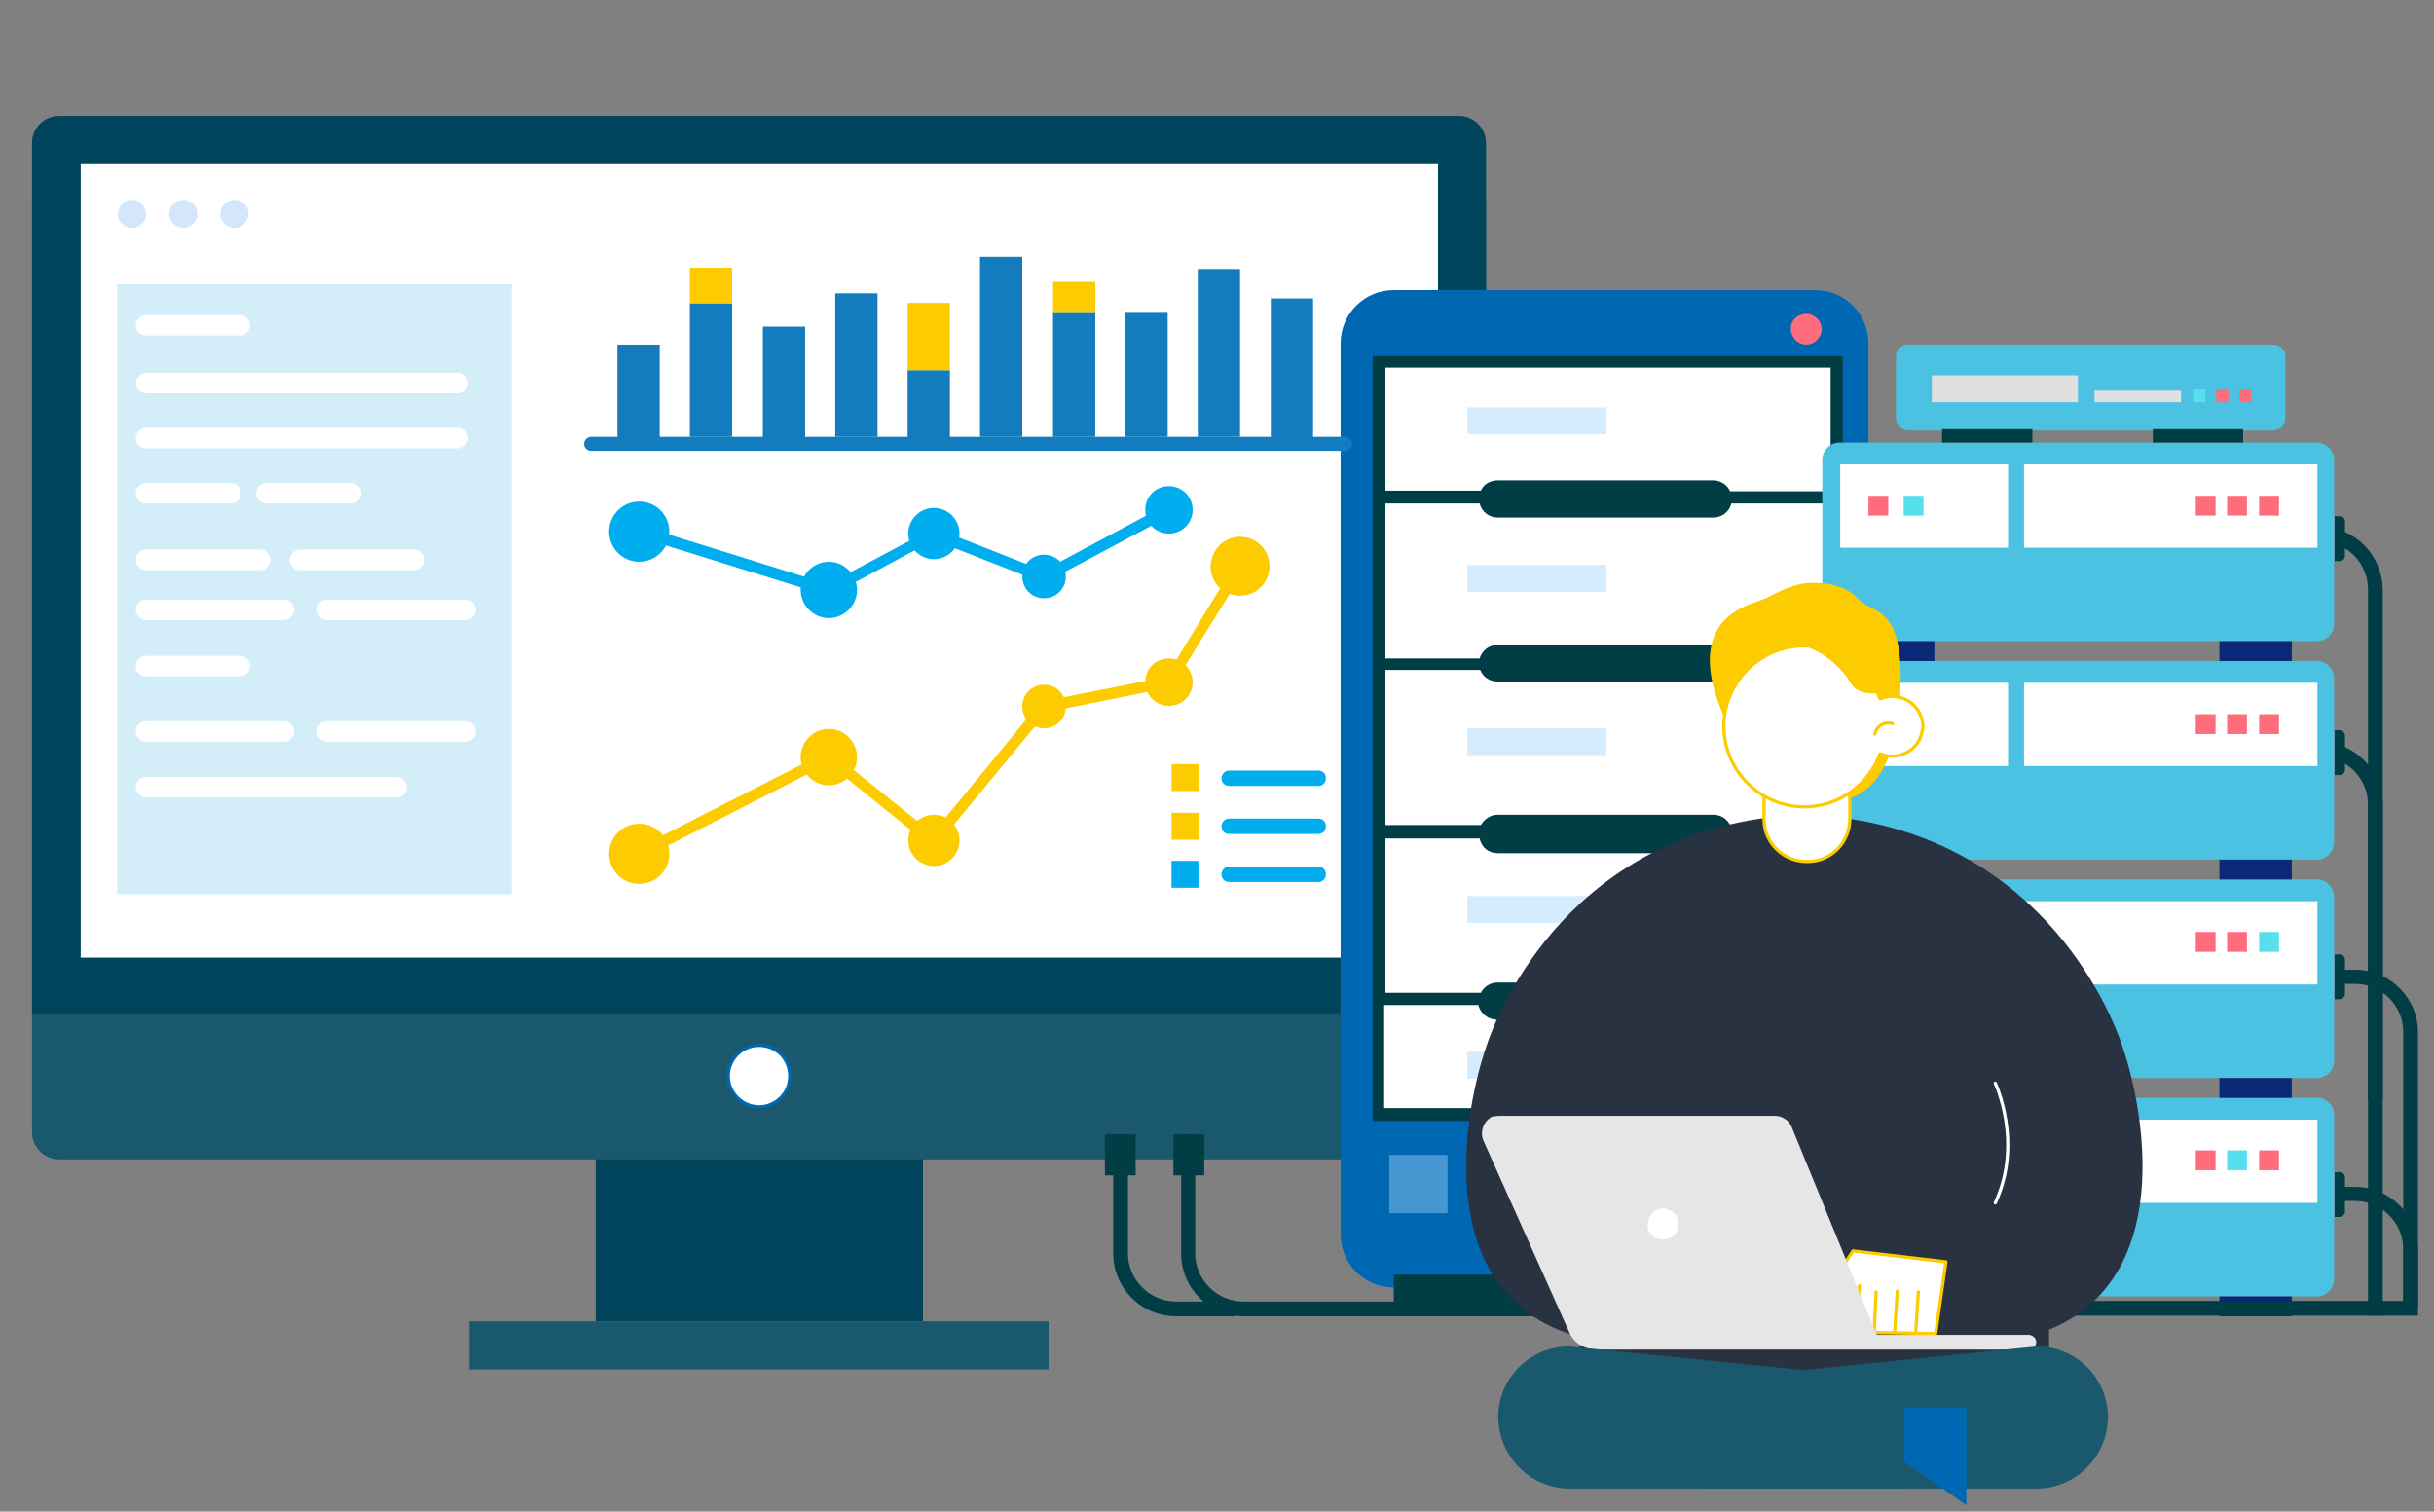 <?xml version="1.0" encoding="utf-8"?>
<!-- Generator: Adobe Illustrator 25.3.1, SVG Export Plug-In . SVG Version: 6.00 Build 0)  -->
<svg version="1.1" id="圖層_1" xmlns="http://www.w3.org/2000/svg" xmlns:xlink="http://www.w3.org/1999/xlink" x="0px" y="0px"
	 viewBox="0 0 380 236" style="enable-background:new 0 0 380 236;" xml:space="preserve">
<rect x="0" y="0" width="380" height="236" fill="#808080" stroke="none"/>
<style type="text/css">
	.st0{fill:#00455C;}
	.st1{fill:#1A586D;}
	.st2{fill:#FFFFFF;}
	.st3{fill:#FFFFFF;stroke:#0068B2;stroke-width:0.5;stroke-linecap:round;stroke-linejoin:round;}
	.st4{fill:#D4E6FC;}
	.st5{fill-rule:evenodd;clip-rule:evenodd;fill:#0068B2;}
	.st6{fill:#003D45;}
	.st7{fill:#4596D1;}
	.st8{fill:#00ADEE;}
	.st9{fill:#56DFED;}
	.st10{fill-rule:evenodd;clip-rule:evenodd;fill:#FF6D7D;}
	.st11{fill-rule:evenodd;clip-rule:evenodd;fill:#56DFED;}
	.st12{fill:#D4ECFD;}
	.st13{fill-rule:evenodd;clip-rule:evenodd;fill:#4BC2E2;}
	.st14{fill:#FF6D7D;}
	.st15{fill:#092978;}
	.st16{fill:#D3EDF9;}
	.st17{fill-rule:evenodd;clip-rule:evenodd;fill:#DFF2FC;}
	.st18{fill-rule:evenodd;clip-rule:evenodd;fill:#003D45;}
	.st19{fill-rule:evenodd;clip-rule:evenodd;fill:#FFFFFF;}
	.st20{fill-rule:evenodd;clip-rule:evenodd;fill:#FCCB00;}
	.st21{fill-rule:evenodd;clip-rule:evenodd;fill:#00ADEE;}
	.st22{fill:#FCCB00;}
	.st23{fill-rule:evenodd;clip-rule:evenodd;fill:#137CBF;}
	.st24{fill:#137CBF;}
	.st25{fill:#E0E0E0;}
	.st26{fill:#FCCB00;stroke:#FCCB00;stroke-miterlimit:10;}
	.st27{fill:#0068B2;}
	.st28{fill:#293241;}
	.st29{fill:#FFFFFF;stroke:#FCCB00;stroke-width:0.5;stroke-linecap:round;stroke-linejoin:round;}
	.st30{fill:none;stroke:#FFFFFF;stroke-width:0.5;stroke-linecap:round;stroke-linejoin:round;}
	.st31{fill:none;stroke:#FCCB00;stroke-width:0.5;stroke-linecap:round;stroke-linejoin:round;}
	.st32{fill:#E6E6E6;}
</style>
<g id="圖層_3">
	<rect x="93" y="178.7" class="st0" width="51.1" height="27.6"/>
	<path class="st1" d="M9.2,27.3h218.6c2.3,0,4.2,1.9,4.2,4.2v145.3c0,2.3-1.9,4.2-4.2,4.2H9.2c-2.3,0-4.2-1.9-4.2-4.2V31.5
		C5,29.2,6.9,27.3,9.2,27.3z"/>
	<path class="st0" d="M9.2,18.1h218.6c2.3,0,4.2,1.9,4.2,4.2v135.9l0,0H5l0,0V22.3C5,20,6.9,18.1,9.2,18.1
		C9.2,18.1,9.2,18.1,9.2,18.1z"/>
	<rect x="12.6" y="25.5" class="st2" width="211.9" height="124"/>
	<rect x="73.3" y="206.3" class="st1" width="90.4" height="7.5"/>
	<path class="st3" d="M123.3,168c0,2.7-2.2,4.8-4.8,4.8s-4.8-2.2-4.8-4.8c0-2.7,2.2-4.8,4.8-4.8C121.2,163.2,123.3,165.3,123.3,168
		C123.3,168,123.3,168,123.3,168z"/>
	<path class="st4" d="M22.8,33.4c0,1.2-1,2.2-2.2,2.2c-1.2,0-2.2-1-2.2-2.2c0-1.2,1-2.2,2.2-2.2c0,0,0,0,0,0
		C21.8,31.2,22.8,32.2,22.8,33.4z"/>
	<path class="st4" d="M30.8,33.4c0,1.2-1,2.2-2.2,2.2c-1.2,0-2.2-1-2.2-2.2s1-2.2,2.2-2.2c0,0,0,0,0,0
		C29.8,31.2,30.8,32.2,30.8,33.4z"/>
	<path class="st4" d="M38.8,33.4c0,1.2-1,2.2-2.2,2.2s-2.2-1-2.2-2.2c0-1.2,1-2.2,2.2-2.2c0,0,0,0,0,0
		C37.8,31.2,38.8,32.2,38.8,33.4z"/>
	<path class="st5" d="M217.6,45.3h65.8c4.6,0,8.3,3.7,8.3,8.3v139.1c0,4.6-3.7,8.3-8.3,8.3h-65.8c-4.6,0-8.3-3.7-8.3-8.3V53.6
		C209.3,49,213,45.3,217.6,45.3"/>
	<rect x="215.3" y="56.5" class="st2" width="71.4" height="117.5"/>
	<path class="st6" d="M214.3,68.6v-13h73.4v119.4h-73.4V68.6z M233.8,75h33.7c1.1,0,2.2,0.7,2.6,1.7h15.7V57.4h-69.5v19.2h14.9
		C231.6,75.6,232.7,75,233.8,75L233.8,75z M233.8,100.7h33.7c1.3,0,2.4,0.8,2.8,2.1h15.5V78.6h-15.5c-0.3,1.3-1.5,2.2-2.8,2.2h-33.7
		c-1.3,0-2.5-0.9-2.8-2.2h-14.7v24.2H231C231.4,101.5,232.5,100.7,233.8,100.7L233.8,100.7z M233.8,127.2h33.7
		c1.1,0,2.1,0.6,2.6,1.6h15.7v-24.2h-15.6c-0.4,1.1-1.5,1.8-2.7,1.8h-33.7c-1.2,0-2.3-0.7-2.7-1.8h-14.8v24.2h14.9
		C231.7,127.9,232.7,127.2,233.8,127.2L233.8,127.2z M233.8,153.4h33.7c1.1,0,2.1,0.6,2.6,1.6h15.7v-24.1h-15.5
		c-0.3,1.3-1.5,2.3-2.8,2.3h-33.7c-1.4,0-2.5-0.9-2.8-2.3h-14.7V155h14.9C231.7,154,232.7,153.4,233.8,153.4L233.8,153.4z
		 M216.3,173h69.5v-16.1h-15.5c-0.3,1.3-1.5,2.3-2.9,2.3h-33.7c-1.4,0-2.6-1-2.9-2.3h-14.7V173z"/>
	<rect x="216.9" y="180.3" class="st7" width="9.1" height="9.1"/>
	<rect x="232.4" y="182.6" class="st8" width="4.6" height="4.6"/>
	<rect x="240.2" y="182.6" class="st8" width="4.6" height="4.6"/>
	<rect x="248.1" y="182.6" class="st9" width="4.6" height="4.6"/>
	<rect x="256" y="182.6" class="st8" width="4.6" height="4.6"/>
	<rect x="271.2" y="182.6" class="st8" width="4.6" height="4.6"/>
	<rect x="263.8" y="182.6" class="st9" width="4.6" height="4.6"/>
	<path class="st10" d="M281.7,177.6c1.8,0,3.2,1.4,3.2,3.2s-1.4,3.2-3.2,3.2c-1.8,0-3.2-1.4-3.2-3.2c0,0,0,0,0,0
		C278.5,179.1,279.9,177.6,281.7,177.6"/>
	<path class="st11" d="M281.7,186.9c1.1,0,1.9,0.9,1.9,1.9c0,1.1-0.9,1.9-1.9,1.9c-1.1,0-1.9-0.9-1.9-1.9c0,0,0,0,0,0
		C279.8,187.8,280.6,186.9,281.7,186.9"/>
	<rect x="217.6" y="199" class="st6" width="65.4" height="6.5"/>
	<rect x="229.1" y="88.2" class="st12" width="21.7" height="4.2"/>
	<rect x="229.1" y="63.6" class="st12" width="21.7" height="4.2"/>
	<rect x="229.1" y="164.2" class="st12" width="21.7" height="4.2"/>
	<rect x="229.1" y="139.9" class="st12" width="21.7" height="4.2"/>
	<rect x="229.1" y="113.7" class="st12" width="21.7" height="4.2"/>
	<path class="st13" d="M287.2,171.4h74.5c1.5,0,2.7,1.2,2.7,2.7v25.6c0,1.5-1.2,2.7-2.7,2.7h-74.5c-1.5,0-2.7-1.2-2.7-2.7v-25.6
		C284.5,172.6,285.7,171.4,287.2,171.4"/>
	<rect x="287.3" y="174.8" class="st2" width="26.2" height="13"/>
	<rect x="316" y="174.8" class="st2" width="45.8" height="13"/>
	<rect x="342.8" y="179.6" class="st14" width="3.1" height="3.1"/>
	<rect x="347.7" y="179.6" class="st9" width="3.1" height="3.1"/>
	<rect x="352.7" y="179.6" class="st14" width="3.1" height="3.1"/>
	<rect x="290.7" y="202.4" class="st15" width="11.3" height="3.1"/>
	<rect x="346.5" y="202.4" class="st15" width="11.3" height="3.1"/>
	<path class="st13" d="M287.2,137.3h74.5c1.5,0,2.7,1.2,2.7,2.7v25.6c0,1.5-1.2,2.7-2.7,2.7h-74.5c-1.5,0-2.7-1.2-2.7-2.7V140
		C284.5,138.5,285.7,137.3,287.2,137.3"/>
	<rect x="287.3" y="140.7" class="st2" width="26.2" height="13"/>
	<rect x="316" y="140.7" class="st2" width="45.8" height="13"/>
	<rect x="342.8" y="145.5" class="st14" width="3.1" height="3.1"/>
	<rect x="347.7" y="145.5" class="st14" width="3.1" height="3.1"/>
	<rect x="352.7" y="145.5" class="st9" width="3.1" height="3.1"/>
	<rect x="290.7" y="168.3" class="st15" width="11.3" height="3.1"/>
	<rect x="346.5" y="168.3" class="st15" width="11.3" height="3.1"/>
	<path class="st13" d="M287.2,103.2h74.5c1.5,0,2.7,1.2,2.7,2.7v25.6c0,1.5-1.2,2.7-2.7,2.7h-74.5c-1.5,0-2.7-1.2-2.7-2.7v-25.6
		C284.5,104.4,285.7,103.2,287.2,103.2"/>
	<rect x="287.3" y="106.6" class="st2" width="26.2" height="13"/>
	<rect x="316" y="106.6" class="st2" width="45.8" height="13"/>
	<rect x="342.8" y="111.5" class="st14" width="3.1" height="3.1"/>
	<rect x="347.7" y="111.5" class="st14" width="3.1" height="3.1"/>
	<rect x="352.7" y="111.5" class="st14" width="3.1" height="3.1"/>
	<rect x="290.7" y="134.2" class="st15" width="11.3" height="3.1"/>
	<rect x="346.5" y="134.2" class="st15" width="11.3" height="3.1"/>
	<path class="st13" d="M287.2,69.1h74.5c1.5,0,2.7,1.2,2.7,2.7v25.6c0,1.5-1.2,2.7-2.7,2.7h-74.5c-1.5,0-2.7-1.2-2.7-2.7V71.8
		C284.5,70.3,285.7,69.1,287.2,69.1"/>
	<rect x="287.3" y="72.5" class="st2" width="26.2" height="13"/>
	<rect x="316" y="72.5" class="st2" width="45.8" height="13"/>
	<rect x="342.8" y="77.4" class="st14" width="3.1" height="3.1"/>
	<rect x="347.7" y="77.4" class="st14" width="3.1" height="3.1"/>
	<rect x="352.7" y="77.4" class="st14" width="3.1" height="3.1"/>
	<rect x="290.7" y="100.1" class="st15" width="11.3" height="3.1"/>
	<rect x="346.5" y="100.1" class="st15" width="11.3" height="3.1"/>
	<rect x="291.7" y="77.4" class="st14" width="3.1" height="3.1"/>
	<rect x="297.2" y="77.4" class="st9" width="3.1" height="3.1"/>
	<rect x="18.3" y="44.4" class="st16" width="61.6" height="95.2"/>
	<path class="st17" d="M299.3,185.5h-15.3v2h16.2v-1C300.3,186,299.9,185.5,299.3,185.5"/>
	<path class="st18" d="M364.5,151.4h3.2c5.4,0,9.8,4.4,9.8,9.8v44.2h-82.6v-2.3h80.3v-42c0-4.1-3.4-7.5-7.5-7.5h-3.2V151.4z"/>
	<path class="st18" d="M364.5,185.3h3.2c5.4,0,9.8,4.4,9.8,9.8v9.2h-2.3V195c0-4.1-3.4-7.5-7.5-7.5h-3.2L364.5,185.3z"/>
	<path class="st18" d="M364.5,116.1c1.7,0.4,3.3,1.3,4.6,2.6c1.8,1.8,2.9,4.3,2.9,6.9v79.8h-2.3v-79.8c0-3.2-2.1-6.1-5.2-7.1V116.1z
		"/>
	<path class="st18" d="M364.5,82.5c4.4,1.1,7.4,5,7.5,9.5v79.8h-2.3V92c0-2-0.8-3.9-2.2-5.3c-0.8-0.8-1.9-1.5-3-1.8L364.5,82.5z"/>
	<path class="st19" d="M22.8,121.3h39.1c0.9,0,1.6,0.7,1.6,1.6l0,0c0,0.9-0.7,1.6-1.6,1.6H22.8c-0.9,0-1.6-0.7-1.6-1.6l0,0
		C21.2,122,21.9,121.3,22.8,121.3"/>
	<path class="st20" d="M99.8,128.6c2.6,0,4.7,2.1,4.7,4.7s-2.1,4.7-4.7,4.7c-2.6,0-4.7-2.1-4.7-4.7c0,0,0,0,0,0
		C95.1,130.7,97.2,128.6,99.8,128.6C99.8,128.6,99.8,128.6,99.8,128.6"/>
	<path class="st20" d="M129.4,113.8c2.4,0,4.4,2,4.4,4.4c0,2.4-2,4.4-4.4,4.4c-2.4,0-4.4-2-4.4-4.4c0,0,0,0,0,0
		C125,115.8,127,113.8,129.4,113.8C129.4,113.8,129.4,113.8,129.4,113.8"/>
	<path class="st20" d="M145.8,127.2c2.2,0,4,1.8,4,4s-1.8,4-4,4s-4-1.8-4-4S143.6,127.2,145.8,127.2"/>
	<path class="st20" d="M163,106.9c1.9,0,3.4,1.5,3.4,3.4s-1.5,3.4-3.4,3.4c-1.9,0-3.4-1.5-3.4-3.4S161.1,106.9,163,106.9L163,106.9"
		/>
	<path class="st20" d="M182.5,102.8c2.1,0,3.7,1.7,3.7,3.7c0,2.1-1.7,3.7-3.7,3.7c-2.1,0-3.7-1.7-3.7-3.7c0,0,0,0,0,0
		C178.8,104.4,180.4,102.8,182.5,102.8"/>
	<path class="st20" d="M193.6,83.8c2.5,0,4.6,2,4.6,4.6c0,2.5-2,4.6-4.6,4.6s-4.6-2-4.6-4.6c0,0,0,0,0,0
		C189.1,85.8,191.1,83.8,193.6,83.8"/>
	<path class="st21" d="M99.8,78.3c2.6,0,4.7,2.1,4.7,4.7c0,2.6-2.1,4.7-4.7,4.7c-2.6,0-4.7-2.1-4.7-4.7c0,0,0,0,0,0
		C95.1,80.4,97.2,78.3,99.8,78.3C99.8,78.3,99.8,78.3,99.8,78.3"/>
	<path class="st21" d="M129.4,87.7c2.4,0,4.4,2,4.4,4.4c0,2.4-2,4.4-4.4,4.4c-2.4,0-4.4-2-4.4-4.4c0,0,0,0,0,0
		C125,89.7,127,87.7,129.4,87.7"/>
	<path class="st21" d="M145.8,79.3c2.2,0,4,1.8,4,4s-1.8,4-4,4s-4-1.8-4-4S143.6,79.3,145.8,79.3"/>
	<path class="st21" d="M163,86.6c1.9,0,3.4,1.5,3.4,3.4s-1.5,3.4-3.4,3.4c-1.9,0-3.4-1.5-3.4-3.4S161.1,86.6,163,86.6L163,86.6"/>
	<path class="st21" d="M182.5,75.9c2.1,0,3.7,1.7,3.7,3.7c0,2.1-1.7,3.7-3.7,3.7c-2.1,0-3.7-1.7-3.7-3.7c0,0,0,0,0,0
		C178.8,77.5,180.4,75.9,182.5,75.9"/>
	<polygon class="st22" points="99.4,132.5 129,117.4 129.5,117.2 129.9,117.5 145.6,130.1 162.3,109.8 162.5,109.6 162.8,109.5 
		182,105.7 192.9,87.9 194.4,88.8 183.2,106.9 183.1,107.3 182.7,107.3 163.4,111.2 146.4,131.8 145.9,132.5 145.2,132 129.3,119.2 
		100.2,134.1 	"/>
	<polygon class="st8" points="100.1,82.1 129.3,91.2 145.4,82.6 145.7,82.4 146.1,82.5 162.9,89.1 182.1,78.8 182.9,80.4 
		163.4,90.8 163,91 162.6,90.9 145.8,84.3 129.8,92.9 129.5,93.1 129.2,93 99.6,83.8 	"/>
	<path class="st23" d="M92.3,68.2h117.7c0.6,0,1.1,0.5,1.1,1.1l0,0c0,0.6-0.5,1.1-1.1,1.1H92.3c-0.6,0-1.1-0.5-1.1-1.1l0,0l0,0
		C91.2,68.7,91.7,68.2,92.3,68.2"/>
	<path class="st19" d="M22.8,49.2h14.6c0.9,0,1.6,0.7,1.6,1.6l0,0c0,0.9-0.7,1.6-1.6,1.6c0,0,0,0,0,0H22.8c-0.9,0-1.6-0.7-1.6-1.6
		l0,0l0,0C21.2,50,21.9,49.2,22.8,49.2"/>
	<path class="st19" d="M22.8,58.2h48.7c0.9,0,1.6,0.7,1.6,1.6l0,0c0,0.9-0.7,1.6-1.5,1.6c0,0,0,0,0,0H22.8c-0.9,0-1.6-0.7-1.6-1.6
		l0,0l0,0C21.2,59,21.9,58.3,22.8,58.2L22.8,58.2"/>
	<path class="st19" d="M22.8,66.8h48.7c0.9,0,1.6,0.8,1.6,1.6l0,0c0,0.9-0.7,1.6-1.6,1.6H22.8c-0.9,0-1.6-0.7-1.6-1.6l0,0
		C21.2,67.6,21.9,66.8,22.8,66.8"/>
	<path class="st19" d="M22.8,75.4H36c0.9,0,1.6,0.7,1.6,1.6l0,0c0,0.9-0.7,1.6-1.6,1.6H22.8c-0.9,0-1.6-0.7-1.6-1.6l0,0
		C21.2,76.1,21.9,75.4,22.8,75.4"/>
	<path class="st19" d="M41.6,75.4h13.2c0.9,0,1.6,0.7,1.6,1.6l0,0c0,0.9-0.7,1.6-1.6,1.6H41.6c-0.9,0-1.6-0.7-1.6-1.6c0,0,0,0,0,0
		l0,0C40,76.1,40.7,75.4,41.6,75.4"/>
	<path class="st19" d="M22.8,85.8h17.8c0.9,0,1.6,0.7,1.6,1.6c0,0,0,0,0,0l0,0c0,0.9-0.7,1.6-1.6,1.6H22.8c-0.9,0-1.6-0.7-1.6-1.6
		l0,0C21.2,86.6,21.9,85.8,22.8,85.8"/>
	<path class="st19" d="M46.8,85.8h17.8c0.9,0,1.6,0.7,1.6,1.6c0,0,0,0,0,0l0,0c0,0.9-0.7,1.6-1.6,1.6H46.8c-0.9,0-1.6-0.7-1.6-1.6
		l0,0C45.3,86.6,46,85.8,46.8,85.8"/>
	<path class="st19" d="M22.8,93.6h21.5c0.9,0,1.6,0.7,1.6,1.6l0,0c0,0.9-0.7,1.6-1.6,1.6H22.8c-0.9,0-1.6-0.7-1.6-1.6l0,0
		C21.2,94.3,21.9,93.6,22.8,93.6"/>
	<path class="st19" d="M51.1,93.6h21.6c0.9,0,1.6,0.7,1.6,1.6l0,0c0,0.9-0.7,1.6-1.6,1.6H51.1c-0.9,0-1.6-0.7-1.6-1.6l0,0
		C49.5,94.3,50.2,93.6,51.1,93.6"/>
	<path class="st19" d="M22.8,102.4h14.6c0.9,0,1.6,0.7,1.6,1.6l0,0c0,0.9-0.7,1.6-1.6,1.6H22.8c-0.9,0-1.6-0.7-1.6-1.6l0,0
		C21.2,103.1,21.9,102.4,22.8,102.4"/>
	<path class="st19" d="M22.8,112.6h21.5c0.9,0,1.6,0.7,1.6,1.6l0,0c0,0.9-0.7,1.6-1.6,1.6H22.8c-0.9,0-1.6-0.7-1.6-1.6l0,0
		C21.2,113.3,21.9,112.6,22.8,112.6"/>
	<path class="st19" d="M51.1,112.6h21.6c0.9,0,1.6,0.7,1.6,1.6l0,0c0,0.9-0.7,1.6-1.6,1.6H51.1c-0.9,0-1.6-0.7-1.6-1.6l0,0
		C49.5,113.3,50.2,112.6,51.1,112.6"/>
	<rect x="96.4" y="53.8" class="st24" width="6.6" height="14.5"/>
	<rect x="107.7" y="47.3" class="st24" width="6.6" height="20.9"/>
	<rect x="119.1" y="51" class="st24" width="6.6" height="17.3"/>
	<rect x="130.4" y="45.8" class="st24" width="6.6" height="22.4"/>
	<rect x="141.7" y="57.8" class="st24" width="6.6" height="10.5"/>
	<rect x="153" y="40.1" class="st24" width="6.6" height="28.1"/>
	<rect x="164.4" y="48.7" class="st24" width="6.6" height="19.5"/>
	<rect x="175.7" y="48.7" class="st24" width="6.6" height="19.5"/>
	<rect x="187" y="42" class="st24" width="6.6" height="26.2"/>
	<rect x="198.4" y="46.6" class="st24" width="6.6" height="21.7"/>
	<rect x="182.9" y="119.3" class="st22" width="4.2" height="4.2"/>
	<rect x="182.9" y="126.9" class="st22" width="4.2" height="4.2"/>
	<rect x="182.9" y="134.4" class="st8" width="4.2" height="4.2"/>
	<path class="st21" d="M191.9,120.3h13.9c0.7,0,1.2,0.5,1.2,1.2c0,0,0,0,0,0l0,0c0,0.7-0.5,1.2-1.2,1.2h-13.9
		c-0.7,0-1.2-0.5-1.2-1.2l0,0C190.7,120.8,191.3,120.3,191.9,120.3"/>
	<path class="st21" d="M191.9,127.8h13.9c0.7,0,1.2,0.5,1.2,1.2l0,0c0,0.7-0.5,1.2-1.2,1.2h0h-13.9c-0.7,0-1.2-0.5-1.2-1.2l0,0
		C190.7,128.3,191.3,127.8,191.9,127.8"/>
	<path class="st21" d="M191.9,135.3h13.9c0.7,0,1.2,0.5,1.2,1.2v0l0,0c0,0.7-0.5,1.2-1.2,1.2h-13.9c-0.7,0-1.2-0.5-1.2-1.2l0,0
		C190.7,135.8,191.3,135.3,191.9,135.3"/>
	<rect x="141.7" y="47.3" class="st22" width="6.6" height="10.5"/>
	<rect x="107.7" y="41.8" class="st22" width="6.6" height="5.6"/>
	<rect x="164.4" y="44" class="st22" width="6.6" height="4.7"/>
	<path class="st18" d="M173.8,177.1v18.6c0,5.4,4.4,9.8,9.8,9.8h9.2v-2.3h-9.2c-4.1,0-7.5-3.4-7.5-7.5v-18.6H173.8z"/>
	<path class="st18" d="M184.4,177.1v18.6c0,5.4,4.4,9.8,9.8,9.8h26.6v-2.3h-26.7c-4.1,0-7.5-3.4-7.5-7.5v-18.6H184.4z"/>
	<rect x="172.5" y="177.1" class="st6" width="4.8" height="6.4"/>
	<rect x="183.2" y="177.1" class="st6" width="4.8" height="6.4"/>
	<path class="st10" d="M282,49c1.3,0,2.4,1.1,2.4,2.4s-1.1,2.4-2.4,2.4c-1.3,0-2.4-1.1-2.4-2.4C279.5,50.1,280.6,49,282,49
		C281.9,49,282,49,282,49"/>
	<path class="st18" d="M364.5,80.6h0.8c0.4,0,0.8,0.3,0.8,0.7c0,0,0,0,0,0.1v5.4c0,0.4-0.3,0.7-0.8,0.8h-0.8L364.5,80.6z"/>
	<path class="st18" d="M364.5,114h0.8c0.4,0,0.7,0.3,0.8,0.8v5.4c0,0.4-0.3,0.8-0.8,0.8h-0.8V114z"/>
	<path class="st18" d="M364.5,149h0.8c0.4,0,0.8,0.3,0.8,0.8v5.4c0,0.4-0.3,0.7-0.8,0.8h-0.8V149z"/>
	<path class="st18" d="M364.5,183h0.8c0.4,0,0.8,0.3,0.8,0.8v5.4c0,0.4-0.3,0.7-0.8,0.8h-0.8V183z"/>
	<path class="st13" d="M298,53.8h56.9c1.1,0,1.9,0.9,1.9,1.9v9.6c0,1.1-0.9,1.9-1.9,1.9H298c-1.1,0-2-0.8-2-1.9c0,0,0,0,0-0.1v-9.6
		C296,54.6,296.9,53.7,298,53.8C298,53.8,298,53.8,298,53.8"/>
	<rect x="301.6" y="58.6" class="st25" width="22.8" height="4.2"/>
	<rect x="327" y="61" class="st25" width="13.5" height="1.8"/>
	<rect x="342.4" y="60.8" class="st9" width="1.9" height="2"/>
	<rect x="346" y="60.8" class="st14" width="1.9" height="2"/>
	<rect x="349.6" y="60.8" class="st14" width="1.9" height="2"/>
	<rect x="303.2" y="67" class="st6" width="14.1" height="2.1"/>
	<rect x="336.1" y="67" class="st6" width="14.1" height="2.1"/>
</g>
<g id="圖層_2_1_">
	<path class="st26" d="M273.9,94.6c1.2-0.4,2.4-0.9,3.5-1.5c1.3-0.7,2.7-1.2,4.1-1.5c2.3-0.3,6.1-0.1,8.2,2.2
		c2.6,2.8,7.4,0.6,6.4,15.6c-1.1,17-10.6,15.2-10.8,14.9l-8.5-10.9c0,0-2.8,6.2-2.8,6S259.3,99.5,273.9,94.6z"/>
	<path class="st27" d="M303.7,206.1h-35.9c-1.3,0-2.3-1-2.3-2.3v-3.3H306v3.3C306,205.1,305,206.1,303.7,206.1
		C303.7,206.1,303.7,206.1,303.7,206.1z"/>
	<path class="st28" d="M331.3,163.2c-1.7-5.1-13.2-34.1-48.7-36v-0.1h-1.8v0.1c-35.5,1.9-47,30.8-48.7,36
		c-4.1,11.8-9.9,45.4,23,46.8c11.9,0.6,20.1,0.8,25.6,1v0.1h1.8V211c5.6-0.2,13.7-0.5,25.6-1C341.2,208.5,335.4,175,331.3,163.2z"/>
	<rect x="246.6" y="187.8" class="st28" width="73.3" height="28"/>
	<path class="st29" d="M282.1,134.5L282.1,134.5c-3.7,0-6.7-2.9-6.7-6.6c0,0,0-0.1,0-0.1v-16.2h13.4v16.2c0,3.7-2.9,6.7-6.6,6.7
		C282.2,134.5,282.2,134.5,282.1,134.5z"/>
	<path class="st29" d="M300.1,114.1c-0.4,2.6-2.9,4.3-5.5,3.9c-0.3-0.1-0.8-0.2-1.1-0.3c-2.4,6.5-9.6,9.9-16.1,7.5
		c-6.5-2.4-9.9-9.6-7.5-16.1c2.4-6.5,9.6-9.9,16.1-7.5c3.5,1.2,6.3,4,7.5,7.5c0.8-0.3,1.7-0.5,2.6-0.3c2.5,0.3,4.3,2.6,4.1,5.1
		C300.1,113.8,300.1,113.9,300.1,114.1L300.1,114.1z"/>
	<path class="st29" d="M292.7,114.6c0.2-1.1,1.3-1.9,2.5-1.7c0.1,0,0.2,0,0.3,0.1"/>
	<path class="st30" d="M311.5,169.1c0,0,4.4,9.3,0,18.7"/>
	<polygon class="st29" points="289.3,195.3 287.7,197.7 287.4,204.9 290.1,205.2 290.1,208 302.2,208.2 303.8,197 	"/>
	<line class="st31" x1="292.6" y1="207.9" x2="292.9" y2="201.7"/>
	<line class="st31" x1="295.8" y1="207.8" x2="296.2" y2="201.6"/>
	<line class="st31" x1="299.1" y1="207.8" x2="299.5" y2="201.7"/>
	<line class="st31" x1="290.1" y1="205.3" x2="290.3" y2="200.7"/>
	<path class="st32" d="M234.1,174.2h43c1.1,0,2.2,0.7,2.6,1.7l13.3,32.5h23.7c0.6,0,1.2,0.5,1.2,1.1l0,0c0,0.6-0.5,1.2-1.1,1.2
		h-67.5c-1.9,0-3.6-1-4.3-2.7l-13.4-29.9c-0.6-1.4,0-3.1,1.4-3.8C233.4,174.3,233.7,174.2,234.1,174.2z"/>
	<path class="st1" d="M265.7,232.4h52.2c6.2,0,11.1-5,11.2-11.1l0,0c0-6.2-5-11.1-11.1-11.1l-52.2,5.3V232.4z"/>
	<polygon class="st27" points="307,235 297,228 297,219.8 307,219.8 	"/>
	<path class="st1" d="M297.3,232.4h-52.2c-6.2,0-11.1-5-11.2-11.1c0,0,0,0,0,0l0,0c0-6.2,5-11.1,11.1-11.1l52.2,5.3L297.3,232.4z"/>
	<path class="st22" d="M294.1,108.1c0,0-3.9,0.9-5.2-1.5s-6.5-7.8-12.9-5.6s5.7-5.3,6.2-5.3h6.7c0,0,4.8,4,5,4.4s1.6,5.1,1.6,5.1
		L294.1,108.1z"/>
	<path class="st2" d="M257.3,191.9c0.4,1.3,1.8,1.9,3.1,1.5c1.3-0.4,1.9-1.8,1.5-3.1c-0.4-1.1-1.6-1.8-2.7-1.6
		C257.8,189.1,257,190.5,257.3,191.9z"/>
</g>
</svg>
